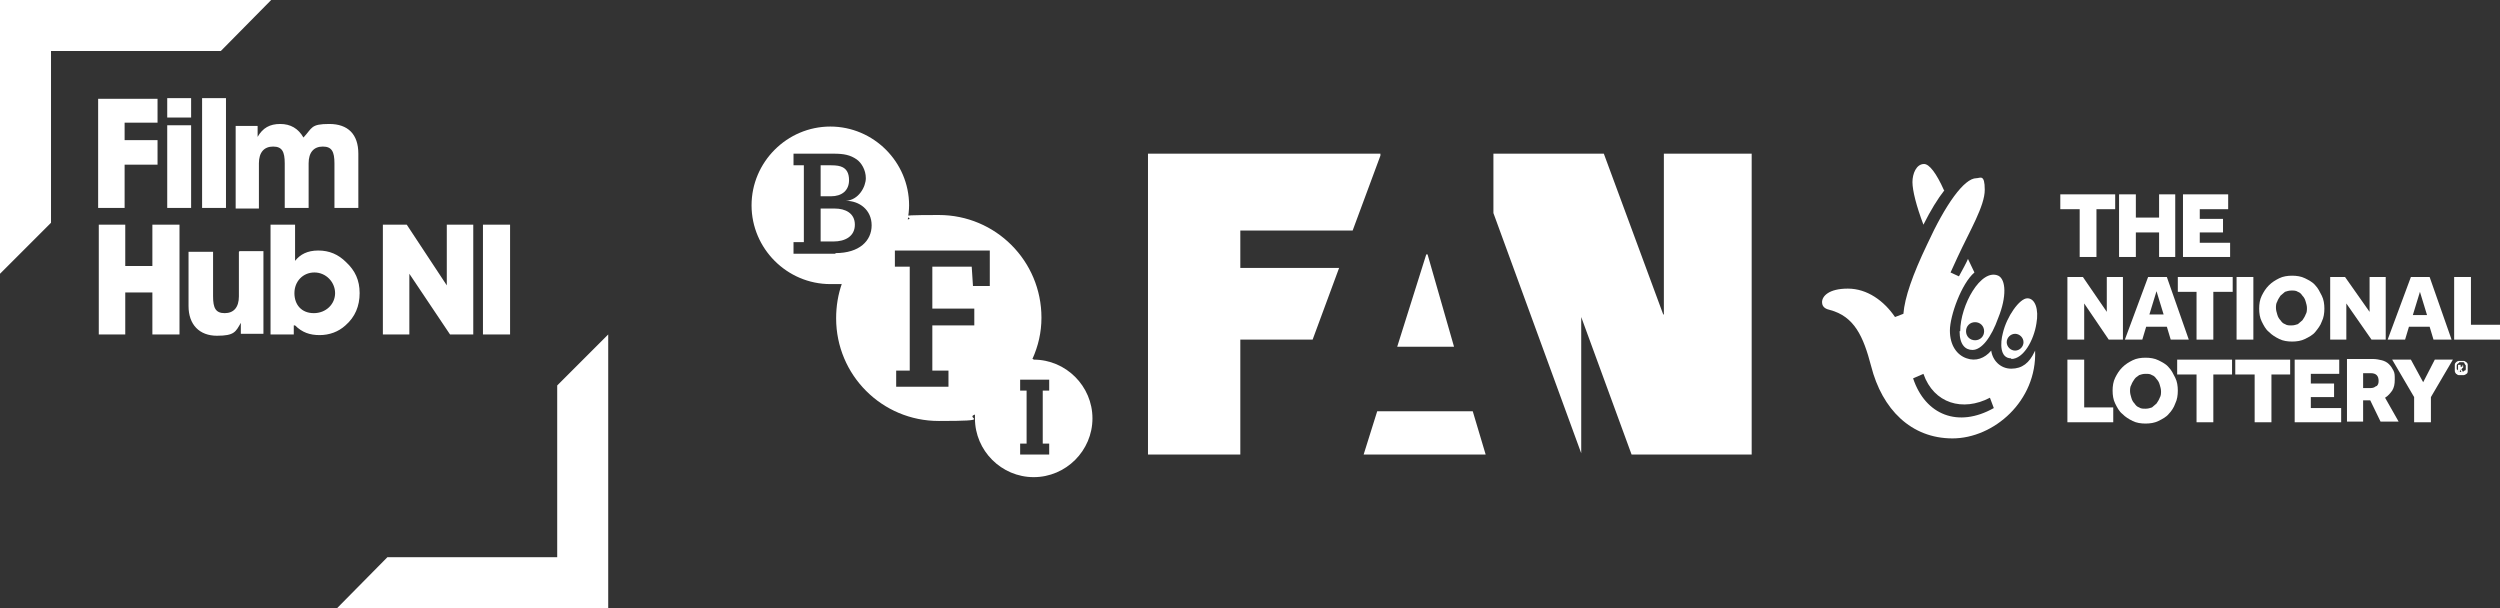 <?xml version="1.0" encoding="UTF-8"?> <svg xmlns="http://www.w3.org/2000/svg" id="Layer_1" version="1.1" viewBox="0 0 387.2 94.2"><rect x="0" y="0" width="387.2" height="94.2" fill="#333333" stroke="none"/><polygon points="230.1 70.4 228.1 63.7 213.3 63.7 211.2 70.4 230.1 70.4" fill="#fff"></polygon><polygon points="225.2 53.7 221.1 39.4 220.9 39.4 216.4 53.7 225.2 53.7" fill="#fff"></polygon><polygon points="257.7 23.8 257.7 48.7 257.6 48.7 248.4 23.8 231.3 23.8 231.3 33 244.9 70.2 244.9 49.1 252.7 70.4 271.3 70.4 271.3 23.8 257.7 23.8" fill="#fff"></polygon><polygon points="207.4 41.5 192.1 41.5 192.1 35.7 209.5 35.7 213.8 24.1 213.8 23.8 177.8 23.8 177.8 70.4 192.1 70.4 192.1 52.6 203.3 52.6 207.4 41.5" fill="#fff"></polygon><g><path d="M162.5,60.5h-1v8.2h1v1.7h-4.5v-1.7h1v-8.2h-1v-1.7h4.5v1.7ZM150.7,44.4l-.2-3.1h-6.1v6.5c0,0,6.5,0,6.5,0v2.6h-6.5v7c0,0,2.5,0,2.5,0v2.5h-8.1v-2.5h2.1v-16.1c.1,0-2.3,0-2.3,0v-2.5h14.7v5.5c.1,0-2.7,0-2.7,0ZM129.4,39.3h-6.5v-1.8h1.6v-11.9c0,0-1.6,0-1.6,0v-1.8h6.2c1.6,0,2.6.2,3.6.9.7.5,1.4,1.6,1.4,2.9s-1.1,3.4-3.1,3.5h0c2.1,0,4,1.4,4,3.8s-1.9,4.3-5.6,4.3M160,55.6s0,0-.1,0c.9-2,1.4-4.1,1.4-6.4,0-8.8-7.1-15.9-15.9-15.9s-3.3.3-4.8.7c.1-.7.2-1.5.2-2.2,0-6.7-5.5-12.2-12.2-12.2s-12.2,5.5-12.2,12.2,5.5,12.2,12.2,12.2,1.2,0,1.8-.1c-.6,1.7-.9,3.5-.9,5.4,0,8.8,7.1,15.9,15.9,15.9s3.9-.4,5.6-1c0,.2,0,.4,0,.6,0,5,4.1,9.1,9.1,9.1s9.1-4.1,9.1-9.1-4.1-9.1-9.1-9.1M129.2,32.3h-2.1v5.1s2,0,2,0c1.8,0,3.3-.8,3.3-2.6s-1.5-2.5-3.1-2.5M131.5,27.9c0-1.1-.4-1.7-1-2-.4-.2-.9-.3-1.8-.3h-1.6v4.8s1.6,0,1.6,0c1.7,0,2.8-.9,2.8-2.5" fill="#fff"></path><path d="M381.3,56.8s0,0-.1,0h-.1v-.3h.2s0,0,.1,0c0,0,0,0,0,.1s0,0,0,.1M381.5,56.9c0,0,0-.1,0-.2s0-.2-.1-.2c0,0-.2,0-.3,0h-.4v1.1h.3v-.4h0l.2.4h.3l-.3-.4c0,0,.1,0,.1-.1" fill="#fff"></path><path d="M381.9,57.2c0,0,0,.2-.2.2,0,0-.2.1-.2.2,0,0-.2,0-.3,0s-.2,0-.3,0-.2,0-.2-.2c0,0-.1-.2-.2-.2,0,0,0-.2,0-.3s0-.2,0-.3c0,0,0-.2.2-.3,0,0,.2-.1.2-.2,0,0,.2,0,.3,0s.2,0,.3,0c0,0,.2,0,.2.2,0,0,.1.2.2.3,0,0,0,.2,0,.3s0,.2,0,.3M382,56.1c-.1,0-.2-.2-.4-.2-.1,0-.3,0-.4,0s-.3,0-.4,0c-.1,0-.3.1-.4.2s-.2.2-.2.4c0,.1,0,.3,0,.5s0,.3,0,.5c0,.1.1.3.2.4.1,0,.2.2.4.2.1,0,.3,0,.4,0s.3,0,.4,0c.1,0,.3-.1.4-.2.1,0,.2-.2.2-.4,0-.1,0-.3,0-.5s0-.3,0-.5-.1-.3-.2-.4" fill="#fff"></path></g><polygon points="322.1 39.8 324.7 39.8 324.7 32.4 327.6 32.4 327.6 30.1 319.1 30.1 319.1 32.4 322.1 32.4 322.1 39.8" fill="#fff"></polygon><polygon points="330.8 36 334.4 36 334.4 39.8 336.9 39.8 336.9 30.1 334.4 30.1 334.4 33.7 330.8 33.7 330.8 30.1 328.2 30.1 328.2 39.8 330.8 39.8 330.8 36" fill="#fff"></polygon><polygon points="345.4 37.6 340.7 37.6 340.7 36 344.3 36 344.3 33.9 340.7 33.9 340.7 32.4 345.1 32.4 345.1 30.1 338.1 30.1 338.1 39.8 345.4 39.8 345.4 37.6" fill="#fff"></polygon><polygon points="326.3 48.3 322.6 42.9 320.2 42.9 320.2 52.6 322.8 52.6 322.8 47 326.6 52.6 328.8 52.6 328.8 42.9 326.3 42.9 326.3 48.3" fill="#fff"></polygon><path d="M332.9,48.7l1.1-3.6,1.1,3.6h-2.2ZM332.7,42.9l-3.6,9.7h2.7l.6-2h3.2l.6,2h2.8l-3.4-9.7h-2.9Z" fill="#fff"></path><polygon points="337.3 45.2 340.2 45.2 340.2 52.6 342.8 52.6 342.8 45.2 345.8 45.2 345.8 42.9 337.3 42.9 337.3 45.2" fill="#fff"></polygon><rect x="346.4" y="42.9" width="2.6" height="9.7" fill="#fff"></rect><path d="M355.9,50.2c-.3.1-.6.2-1,.2s-.7,0-1-.2c-.3-.1-.5-.3-.7-.6-.2-.2-.4-.5-.5-.9-.1-.3-.2-.7-.2-1s0-.7.2-1c.1-.3.3-.6.5-.9.2-.2.5-.4.7-.6.3-.1.6-.2,1-.2s.7,0,1,.2c.3.1.5.3.7.6.2.2.4.5.5.9.1.3.2.7.2,1s0,.7-.2,1c-.1.3-.3.6-.5.9-.2.2-.5.4-.7.6M358.6,51.4c.4-.5.8-1,1-1.6.3-.6.4-1.3.4-2s-.1-1.4-.4-2c-.3-.6-.6-1.2-1-1.6-.4-.5-1-.8-1.6-1.1-.6-.3-1.3-.4-2-.4s-1.4.1-2,.4c-.6.3-1.1.6-1.6,1.1-.5.5-.8,1-1.1,1.6-.3.6-.4,1.3-.4,2s.1,1.4.4,2c.3.6.6,1.2,1.1,1.6.5.5,1,.8,1.6,1.1.6.3,1.3.4,2,.4s1.4-.1,2-.4c.6-.3,1.2-.6,1.6-1.1" fill="#fff"></path><polygon points="369.5 52.6 369.5 42.9 367 42.9 367 48.3 363.2 42.9 360.9 42.9 360.9 52.6 363.4 52.6 363.4 47 367.3 52.6 369.5 52.6" fill="#fff"></polygon><path d="M374.8,45.2l1.1,3.6h-2.2l1.1-3.6ZM373.1,50.6h3.2l.6,2h2.8l-3.4-9.7h-2.9l-3.6,9.7h2.7l.6-2Z" fill="#fff"></path><polygon points="382.7 50.3 382.7 42.9 380.1 42.9 380.1 52.6 387.2 52.6 387.2 50.3 382.7 50.3" fill="#fff"></polygon><polygon points="322.8 55.7 320.2 55.7 320.2 65.4 327.3 65.4 327.3 63.1 322.8 63.1 322.8 55.7" fill="#fff"></polygon><path d="M334.5,61.6c-.1.3-.3.6-.5.9-.2.2-.5.4-.7.6-.3.1-.6.2-1,.2s-.7,0-1-.2c-.3-.1-.5-.3-.7-.6-.2-.2-.4-.5-.5-.9-.1-.3-.2-.7-.2-1s0-.7.2-1c.1-.3.3-.6.5-.9s.5-.4.7-.6c.3-.1.6-.2,1-.2s.7,0,1,.2c.3.1.5.3.7.6.2.2.4.5.5.9.1.3.2.7.2,1s0,.7-.2,1M335.9,56.9c-.4-.5-1-.8-1.6-1.1-.6-.3-1.3-.4-2-.4s-1.4.1-2,.4c-.6.3-1.1.6-1.6,1.1-.5.5-.8,1-1.1,1.6-.3.6-.4,1.3-.4,2s.1,1.4.4,2c.3.6.6,1.2,1.1,1.6.5.5,1,.8,1.6,1.1.6.3,1.3.4,2,.4s1.4-.1,2-.4c.6-.3,1.2-.6,1.6-1.1.4-.4.8-1,1-1.6.3-.6.4-1.3.4-2s-.1-1.4-.4-2c-.3-.6-.6-1.2-1-1.6" fill="#fff"></path><polygon points="337.2 58 340.2 58 340.2 65.4 342.8 65.4 342.8 58 345.7 58 345.7 55.7 337.2 55.7 337.2 58" fill="#fff"></polygon><polygon points="346.2 58 349.2 58 349.2 65.4 351.8 65.4 351.8 58 354.7 58 354.7 55.7 346.2 55.7 346.2 58" fill="#fff"></polygon><polygon points="357.9 61.5 361.5 61.5 361.5 59.4 357.9 59.4 357.9 57.9 362.3 57.9 362.3 55.7 355.4 55.7 355.4 65.4 362.6 65.4 362.6 63.2 357.9 63.2 357.9 61.5" fill="#fff"></polygon><path d="M368,59.8c-.2.2-.5.3-.8.3h-1.2v-2.3h1.2c.4,0,.7.1.9.3.2.2.3.5.3.9s-.1.6-.3.8M370.5,60.5c.3-.5.4-1,.4-1.7s0-1-.2-1.4c-.2-.4-.4-.7-.7-1-.3-.3-.7-.5-1.1-.6-.4-.1-.9-.2-1.4-.2h-4v9.7h2.5v-3.3h1.1l1.6,3.3h2.8l-2.1-3.7c.5-.3.8-.7,1.1-1.1" fill="#fff"></path><polygon points="375.3 59.2 373.4 55.7 370.5 55.7 373.9 61.5 373.9 65.4 376.5 65.4 376.5 61.5 379.9 55.7 377.1 55.7 375.3 59.2" fill="#fff"></polygon><g><path d="M296.3,58.6l1.6-.7c1.6,4.6,6.1,5.9,10.3,3.7l.6,1.6c-5.5,3.1-10.6,1.1-12.5-4.6M315.1,54.5c-.8,1.7-1.9,2.6-3.6,2.6s-2.9-1.3-3.1-2.8c-1,1.2-2.4,1.7-3.8,1.2-1.5-.5-2.6-2-2.6-4.3s1.8-7.3,3.8-9l-1-2.1c-.1.3-1,2-1.4,2.7l-1.3-.6s.9-2,1.1-2.4c1.9-4.1,4.2-7.9,4.2-10.4s-.7-1.8-1.3-1.8c-1.9,0-4.8,4.1-7.6,10.2-2.3,4.8-3.5,8.3-3.7,10.8l-1.3.5c-1.7-2.5-4.3-4.4-7.3-4.4s-4,1.2-4,2.1.8,1.1,1.2,1.2c3.8,1,5.2,4.1,6.4,8.7,1.7,6.7,6.2,11.2,12.6,11.2s13.1-5.8,12.8-13.6" fill="#fff"></path><path d="M301.1,29.5c-1.2-2.7-2.3-4.1-3.1-4.1-1.2,0-1.8,1.5-1.8,2.8s.6,3.7,1.7,6.6c1.1-2.2,2.2-4,3.3-5.4" fill="#fff"></path><path d="M305.9,52.7c-.8,0-1.4-.6-1.4-1.4s.6-1.4,1.4-1.4,1.4.6,1.4,1.4-.6,1.4-1.4,1.4M303.5,51.3c0,2.1.9,2.9,2,2.9,1.4,0,2.9-1.9,4-5,1.3-3.2,1.2-5.9,0-6.5-2.7-1.2-5.9,4.6-5.9,8.6" fill="#fff"></path><path d="M312.1,51.7c.7,0,1.3.6,1.3,1.3s-.6,1.3-1.3,1.3-1.3-.6-1.3-1.3.6-1.3,1.3-1.3M311.5,55.6c1.9,0,3.5-2.9,3.9-5.5.4-2.2-.2-3.9-1.4-3.9s-3.2,2.8-3.8,5.4c-.4,1.5-.5,3.9,1.3,3.9" fill="#fff"></path></g><g><path d="M42,0H0l7.9,7.9h26.3l7.8-7.9h0ZM7.9,7.8L0,0v42.4l7.9-7.9V7.8h0Z" fill="#fff"></path><path d="M52.2,94.2h42l-7.9-7.9h-26.3l-7.8,7.9h0ZM86.3,86.4l7.9,7.8v-42.4l-7.9,7.9v26.7h0Z" fill="#fff"></path><path d="M23.6,51.8h4.2v-17h-4.2v6.4h-4.2v-6.4h-4.1v17h4.1v-6.5h4.2v6.5h0ZM37,39v6.9c0,1.7-.8,2.6-2.2,2.6s-1.8-.8-1.8-2.6v-6.9h-3.8v8.4c0,2.9,1.7,4.6,4.4,4.6s2.9-.6,3.7-2v1.7h3.5v-12.8h-3.7ZM45.7,50.4c1.1,1.1,2.3,1.5,3.8,1.5s2.9-.5,4-1.5c1.5-1.3,2.2-3,2.2-5s-.7-3.5-2.1-4.8c-1.2-1.2-2.6-1.8-4.3-1.8s-2.8.6-3.6,1.6v-5.6h-3.8v17h3.6v-1.4h0ZM45.6,45.4c0-1.8,1.3-3.2,3.1-3.2s3.2,1.5,3.2,3.2-1.4,3.1-3.3,3.1-3-1.3-3-3.1h0ZM63.4,51.8v-9.4l6.3,9.4h3.6v-17h-4.1v9.4l-6.2-9.4h-3.7v17h4.1ZM79,51.8v-17h-4.2v17h4.2Z" fill="#fff"></path><path d="M15.2,32.2h4.1v-6.7h5.1v-3.8h-5.1v-2.7h5.1v-3.7h-9.2v17h0ZM29.6,18.2v-3h-3.7v3h3.7ZM29.6,32.2v-12.8h-3.7v12.8h3.7ZM31.3,15.2v17h3.7V15.2h-3.7ZM40.1,32.2v-6.9c0-1.7.8-2.6,2.2-2.6s1.8.8,1.8,2.6v6.9h3.7v-6.9c0-1.7.8-2.6,2.2-2.6s1.8.8,1.8,2.6v6.9h3.7v-8.4c0-3-1.6-4.6-4.5-4.6s-2.6.6-4,2.1c-.8-1.4-2-2.1-3.6-2.1s-2.7.6-3.5,2v-1.7h-3.4v12.8h3.6Z" fill="#fff"></path></g></svg> 